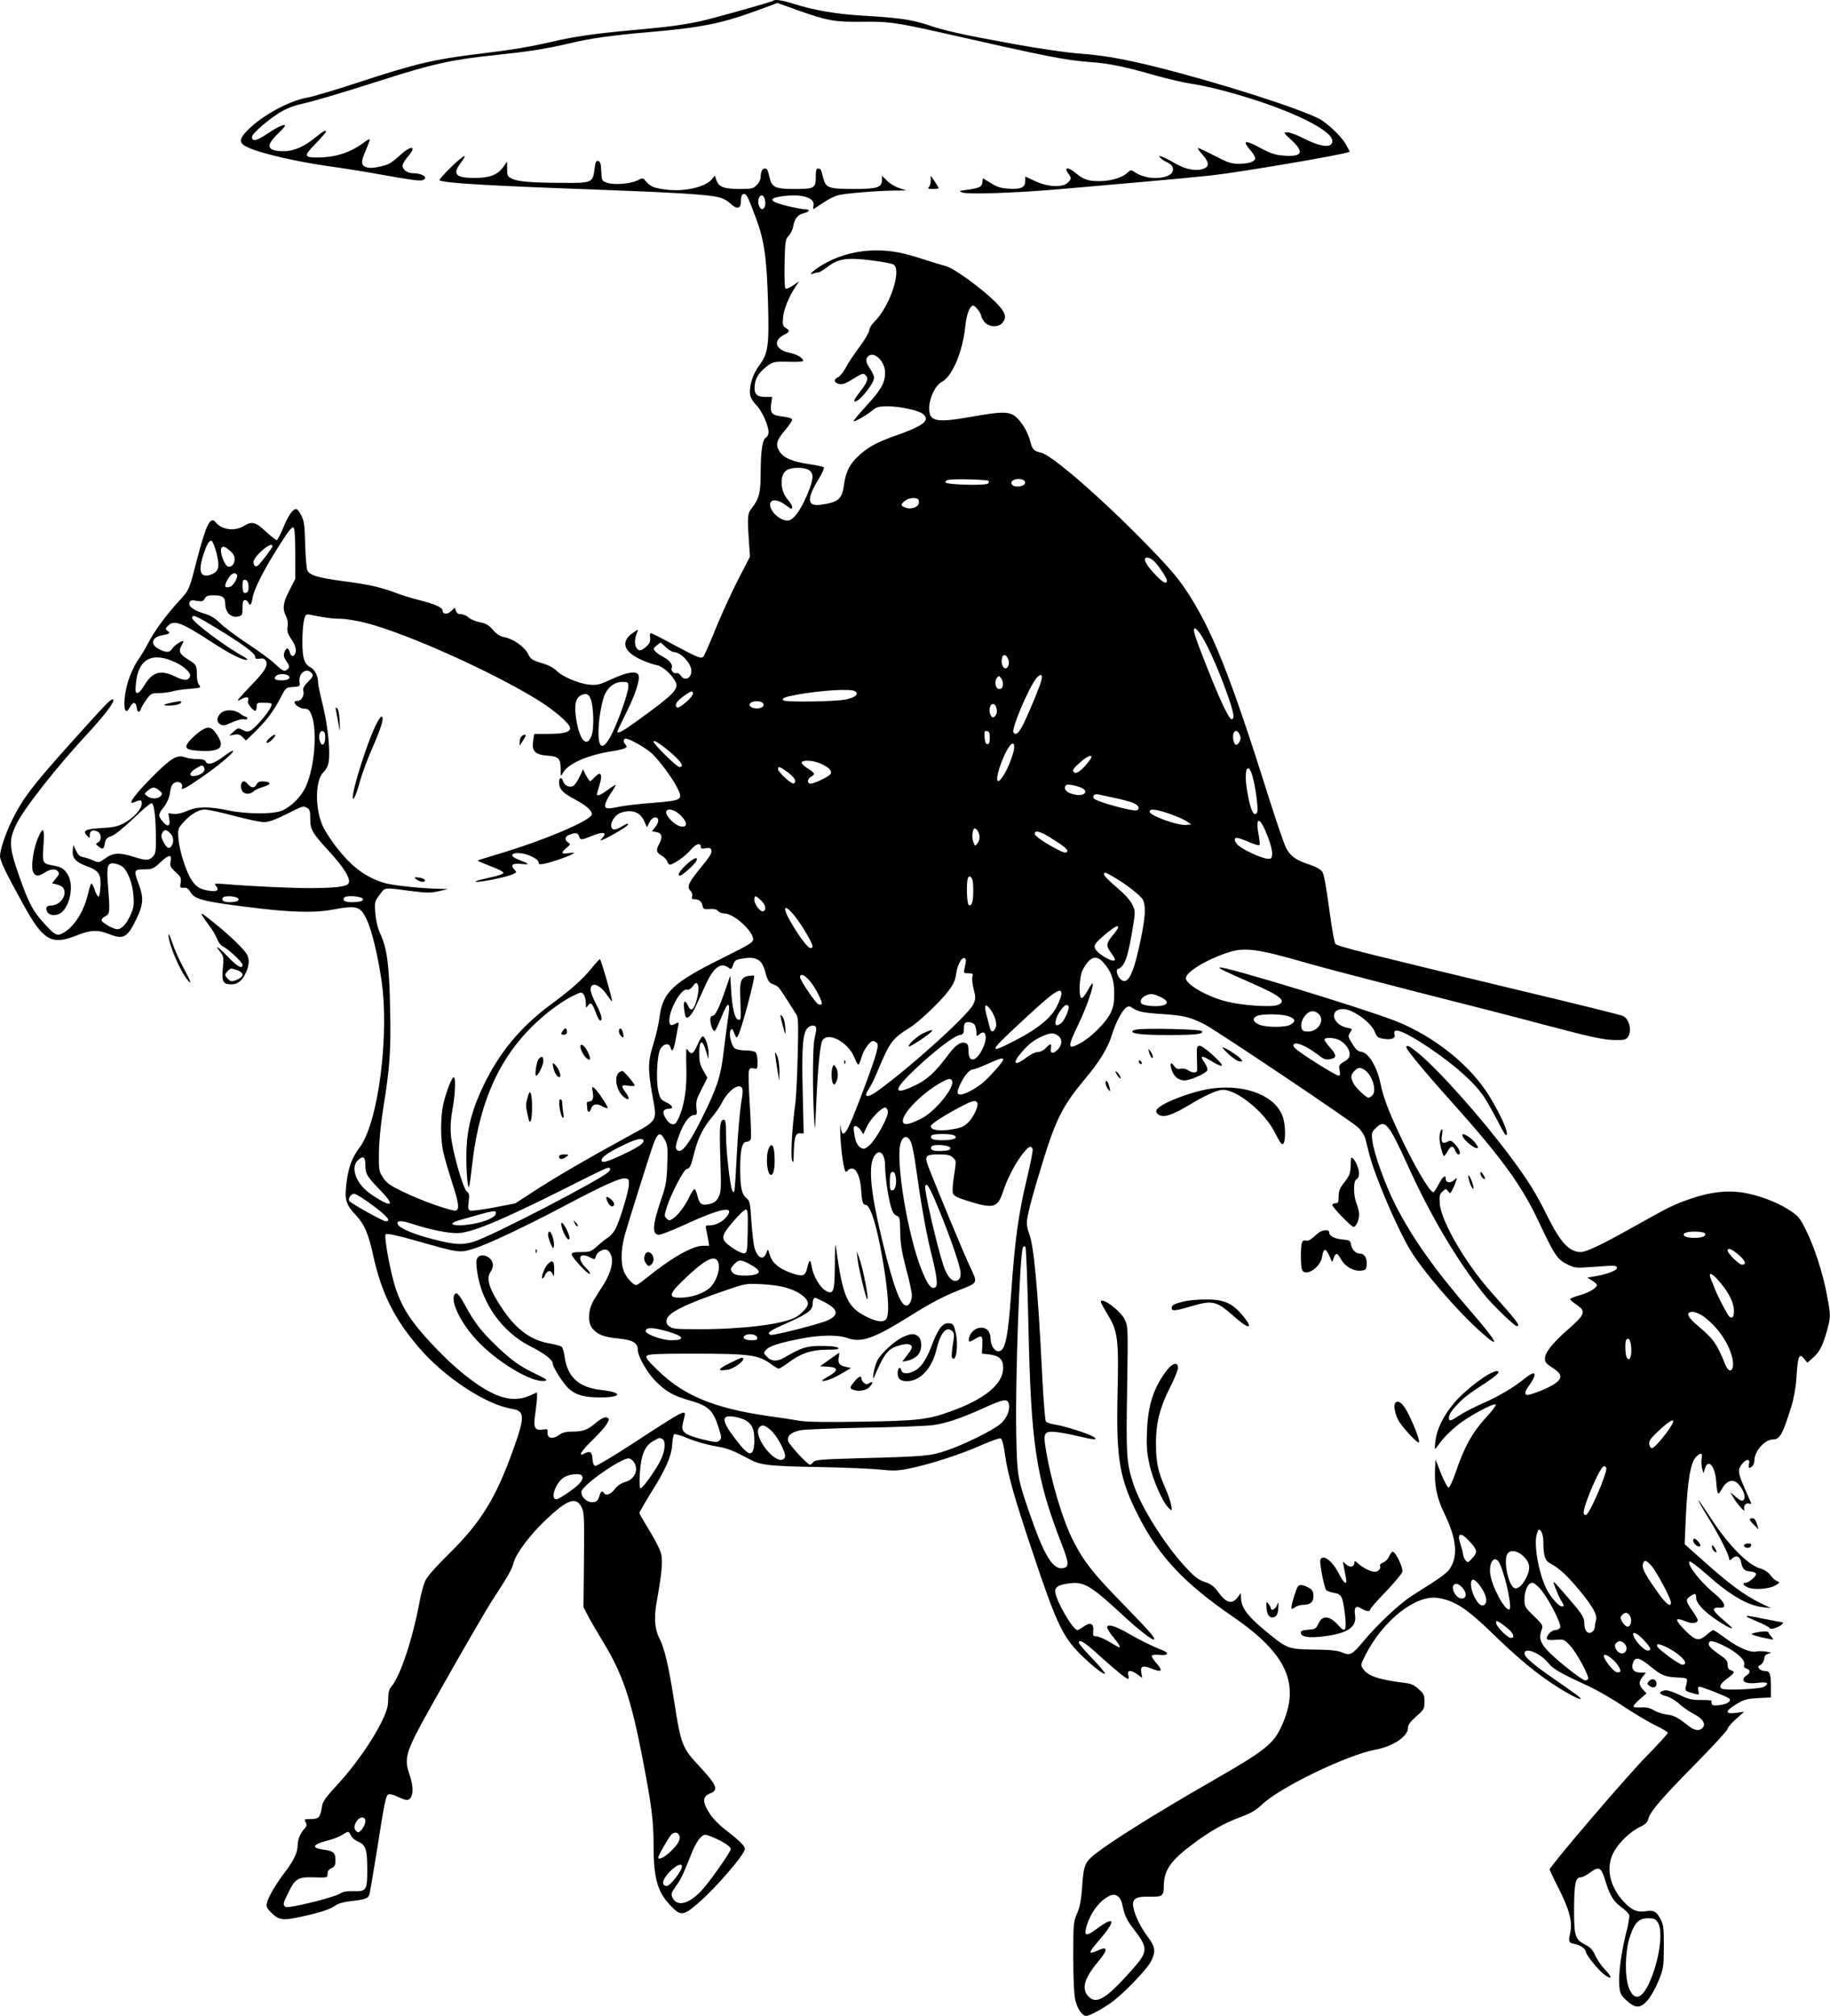 <?xml version="1.0" standalone="no"?>
<!DOCTYPE svg PUBLIC "-//W3C//DTD SVG 20010904//EN"
 "http://www.w3.org/TR/2001/REC-SVG-20010904/DTD/svg10.dtd">
<svg version="1.0" xmlns="http://www.w3.org/2000/svg"
 width="1162pt" height="1280pt" viewBox="0 0 1162 1280"
 preserveAspectRatio="xMidYMid meet">
<g transform="translate(0,1280) scale(0.1,-0.1)"
fill="#000000" stroke="none">
<path d="M4909 12795 c-8 -7 -380 -112 -459 -129 -118 -25 -198 -36 -429 -57
-241 -22 -370 -40 -516 -74 -143 -33 -256 -52 -450 -75 -303 -37 -409 -62
-785 -185 -140 -46 -284 -89 -320 -95 -116 -21 -283 -112 -377 -206 -60 -61
-58 -85 10 -114 85 -37 309 -88 502 -115 99 -14 245 -37 325 -52 202 -36 252
-43 273 -37 41 13 1 44 -57 44 -23 0 -43 7 -56 20 -23 23 -18 40 26 93 52 62
12 64 -54 3 -26 -24 -57 -48 -68 -54 -35 -18 -113 -33 -140 -26 -43 11 -45 33
-12 108 16 37 28 70 26 72 -3 2 -20 -8 -39 -22 -83 -63 -182 -94 -293 -94 -87
0 -88 10 -13 87 37 38 67 73 67 76 0 15 -17 5 -65 -34 -71 -59 -139 -89 -203
-89 -105 0 -118 32 -42 106 28 27 50 52 50 55 0 15 -48 -6 -109 -48 -70 -47
-101 -55 -101 -23 0 24 123 128 200 169 30 16 80 34 110 40 78 17 225 60 530
157 308 99 439 127 703 154 216 23 321 39 470 74 137 33 274 52 497 71 336 29
466 54 688 135 l139 51 128 -46 c191 -67 231 -75 407 -73 168 2 212 -4 478
-63 719 -163 816 -182 985 -194 108 -8 211 -29 405 -85 80 -22 179 -45 220
-51 41 -5 134 -25 205 -44 376 -98 695 -245 695 -320 0 -48 -70 -41 -192 21
-37 19 -80 34 -95 34 -25 0 -24 -3 31 -53 82 -77 63 -106 -65 -94 -44 4 -78
16 -135 47 -96 52 -118 50 -70 -7 20 -22 36 -48 36 -57 0 -22 -40 -36 -106
-36 -45 0 -69 8 -150 50 -53 28 -101 50 -106 50 -6 0 6 -18 26 -40 44 -49 46
-77 9 -91 -47 -18 -116 -5 -182 34 -32 19 -70 38 -83 42 -20 7 -21 6 -10 -7 7
-9 26 -21 42 -28 52 -22 51 -71 -2 -89 -66 -23 -154 -10 -210 31 -14 10 -21 9
-41 -10 -32 -31 -106 -52 -178 -52 -69 0 -99 10 -147 50 -52 43 -80 40 -47 -4
19 -26 19 -32 -5 -56 -32 -32 -128 -28 -207 10 l-63 29 0 -29 c0 -40 -28 -53
-105 -48 -49 3 -75 11 -113 35 l-51 31 -3 -26 c-3 -29 -20 -37 -103 -48 -46
-6 -48 -7 -25 -16 35 -14 344 -3 620 21 124 11 360 32 525 46 165 14 361 33
435 41 191 21 863 136 879 150 2 2 -8 22 -22 46 -31 54 -121 139 -173 165
-140 71 -646 231 -1029 327 -209 52 -341 75 -493 86 -80 6 -252 31 -412 60
-335 61 -438 84 -547 121 -101 34 -184 46 -405 59 -174 10 -317 34 -446 75
-72 23 -123 31 -133 20z"/>
<path d="M2861 11736 c-41 -41 -73 -77 -71 -80 19 -18 298 -35 1025 -61 461
-17 672 -30 743 -46 29 -6 59 -22 78 -40 44 -42 69 -36 69 16 0 28 5 41 16 43
19 3 27 -13 79 -153 53 -140 69 -254 77 -545 7 -268 0 -315 -57 -392 -42 -55
-66 -138 -56 -189 3 -16 21 -45 40 -63 35 -36 76 -128 76 -171 0 -13 -7 -28
-16 -33 -23 -13 -33 -79 -34 -222 0 -131 -10 -168 -59 -230 -24 -29 -26 -55
-16 -200 l7 -105 -75 -145 c-41 -80 -105 -219 -142 -310 -37 -91 -72 -171 -78
-178 -14 -17 -32 -10 -189 74 -75 41 -140 74 -145 74 -5 0 -8 -13 -5 -29 3
-23 -2 -36 -23 -55 -34 -32 -51 -33 -66 -5 -11 22 -9 58 7 94 8 20 8 20 -21 1
-89 -58 -69 -125 55 -179 30 -13 71 -27 92 -31 35 -6 91 -56 117 -104 24 -46
-10 -81 -243 -249 -89 -65 -126 -85 -126 -68 0 3 20 46 45 96 68 134 101 232
89 263 -11 28 -72 19 -167 -25 -80 -37 -95 -41 -146 -36 -66 6 -176 53 -210
91 -16 16 -50 34 -92 46 -60 18 -70 25 -86 58 -21 44 -96 97 -150 106 -27 5
-48 18 -73 47 -27 31 -45 41 -83 48 -27 5 -58 18 -71 30 -12 11 -34 21 -48 21
-18 0 -29 7 -33 21 l-7 21 -23 -22 c-25 -24 -55 -21 -55 4 0 19 -48 40 -149
66 -46 11 -113 32 -149 46 -100 37 -171 53 -333 74 -158 21 -211 37 -227 67
-5 10 -12 83 -14 163 -3 119 -7 152 -23 184 -11 22 -25 42 -32 43 -20 7 -52
-38 -85 -119 -18 -43 -36 -78 -41 -78 -5 0 -36 25 -69 55 -65 61 -88 67 -140
35 -58 -35 -140 -24 -178 23 -34 42 -60 -10 -119 -235 -50 -195 -49 -193 -112
-262 -79 -84 -165 -202 -199 -271 -17 -33 -46 -82 -65 -108 -19 -27 -46 -85
-60 -128 -38 -122 -31 -248 10 -169 19 36 39 35 43 -3 4 -31 18 -35 27 -8 3
10 19 37 35 59 27 38 33 41 77 41 26 0 64 5 83 10 19 6 70 14 113 17 72 6 76
8 62 24 -9 10 -15 36 -15 66 0 59 -3 64 -58 98 -52 33 -60 51 -39 88 9 15 14
28 12 28 -16 0 -57 -27 -70 -47 -18 -27 -35 -29 -81 -7 -62 29 -54 78 15 90
49 9 55 14 35 28 -16 12 -15 15 5 35 36 36 87 17 266 -100 119 -78 199 -119
230 -119 13 0 2 10 -30 28 -112 62 -315 215 -315 238 0 25 23 16 147 -60 169
-102 253 -164 253 -185 0 -14 6 -17 29 -13 21 3 32 -1 40 -15 14 -28 -7 -65
-88 -148 -37 -38 -74 -79 -82 -89 -14 -19 -13 -19 18 -3 32 17 48 11 37 -16
-5 -15 40 -69 50 -59 3 3 6 16 6 28 0 20 5 23 43 22 23 0 45 -2 49 -5 12 -7
-17 -55 -67 -111 -62 -69 -77 -77 -114 -57 -28 14 -31 14 -58 -11 l-28 -25 32
6 c25 5 37 1 53 -15 l22 -22 60 58 c74 73 117 132 160 215 33 63 33 64 79 67
44 3 45 4 41 31 -8 58 45 96 78 56 11 -13 8 -22 -23 -53 -27 -27 -35 -43 -31
-59 8 -28 -12 -63 -36 -63 -11 0 -20 -4 -20 -8 0 -18 37 -42 64 -42 22 0 30
-7 43 -37 39 -94 22 -330 -34 -455 -28 -64 -90 -127 -150 -154 -53 -25 -229
-24 -342 0 -124 26 -195 26 -260 -2 -34 -15 -67 -22 -88 -20 l-34 4 6 -38 c8
-47 -12 -52 -44 -12 -28 35 -27 44 9 89 16 20 32 54 36 74 10 60 14 71 35 82
24 12 53 -6 45 -28 -10 -25 16 -13 121 59 107 73 212 162 203 171 -3 3 -32
-14 -64 -39 -61 -45 -99 -55 -110 -29 -4 10 -20 15 -52 15 -26 0 -63 5 -81 12
-49 18 -88 -6 -208 -127 -104 -104 -157 -176 -119 -161 47 20 54 19 54 -6 0
-35 -54 -95 -114 -125 -41 -22 -69 -27 -144 -31 -99 -5 -121 -17 -88 -50 15
-15 16 -15 16 6 0 28 21 37 49 22 26 -13 28 -55 4 -69 -17 -9 -17 -11 2 -25
29 -22 33 -20 41 19 5 28 12 36 41 46 21 7 75 50 138 110 56 54 109 99 117 99
17 0 28 -93 28 -237 0 -70 -3 -86 -20 -103 -25 -25 -42 -25 -122 0 -90 28
-130 26 -179 -10 -41 -29 -42 -29 -78 -13 -20 9 -49 18 -64 21 -20 3 -32 15
-44 41 l-17 36 -4 -33 c-5 -49 18 -76 87 -101 78 -28 93 -50 89 -130 -2 -34
-7 -62 -12 -64 -5 -1 -16 17 -24 41 -7 23 -17 42 -21 42 -4 0 -13 -26 -20 -57
-26 -118 -90 -221 -164 -259 -35 -19 -50 -11 -116 62 -72 79 -98 127 -158 298
-66 187 -68 229 -20 331 48 100 258 367 459 583 92 100 158 184 158 204 0 21
-25 1 -98 -79 -402 -442 -466 -521 -544 -678 -40 -80 -78 -192 -78 -230 0 -30
37 -108 147 -306 127 -231 179 -262 336 -200 90 36 137 39 207 11 95 -38 119
-25 178 99 42 87 45 131 14 214 -34 91 -32 97 33 97 52 0 59 3 105 46 53 50
73 51 63 3 -5 -27 -1 -36 32 -66 33 -30 37 -38 32 -68 -5 -31 -4 -33 20 -32
19 2 30 -6 43 -28 24 -44 80 -59 360 -94 273 -35 426 -39 547 -16 111 21 149
20 177 -8 45 -45 92 -205 127 -432 54 -352 -19 -916 -138 -1072 -48 -63 -70
-122 -83 -225 -13 -106 -4 -136 58 -202 55 -58 82 -119 112 -259 53 -240 135
-404 294 -588 162 -187 421 -357 584 -384 87 -14 87 -48 6 -273 -108 -298
-202 -449 -399 -644 -82 -80 -143 -149 -154 -174 -11 -23 -27 -81 -36 -130
-45 -245 -125 -483 -183 -547 -11 -13 -17 -37 -17 -75 0 -45 -8 -74 -38 -137
-57 -120 -174 -287 -281 -403 -74 -80 -97 -111 -101 -140 -12 -73 -20 -82 -70
-82 -43 0 -45 -1 -34 -21 9 -17 7 -25 -9 -42 -25 -27 -42 -69 -42 -105 -1 -45
-24 -94 -76 -163 -59 -76 -110 -163 -119 -201 -6 -23 -1 -34 27 -62 49 -49 74
-52 192 -26 127 28 182 47 216 71 16 12 54 23 100 28 88 10 106 17 115 39 3 9
24 129 46 267 52 333 59 366 77 372 8 3 34 -4 58 -16 55 -26 70 -26 84 -2 16
30 12 82 -11 147 -28 81 -21 125 39 247 62 123 421 752 488 856 96 146 125
197 136 240 14 56 104 176 202 269 139 132 193 151 229 82 16 -32 18 -63 15
-335 l-3 -300 26 -50 c14 -27 55 -98 90 -156 130 -211 184 -367 258 -749 58
-299 71 -402 71 -552 0 -215 24 -301 110 -390 62 -65 79 -63 171 16 112 96
299 312 299 347 0 18 -39 56 -128 124 -34 26 -76 69 -92 94 -52 78 -52 114 0
134 55 21 41 54 -71 174 -107 113 -116 138 -159 416 -36 229 -61 333 -95 399
-28 53 -33 131 -15 229 31 168 39 252 29 299 -6 27 -37 90 -75 151 -35 57 -64
108 -64 112 0 5 31 59 69 121 98 155 134 238 139 311 2 33 8 64 12 68 4 4 45
-7 91 -27 46 -19 124 -41 173 -49 81 -14 108 -25 226 -88 61 -32 127 -39 425
-44 160 -3 336 -10 391 -16 86 -9 115 -8 185 6 130 26 331 91 456 147 62 27
119 48 127 45 9 -4 18 -37 26 -94 19 -136 59 -279 185 -653 133 -399 179 -499
270 -598 69 -74 172 -159 181 -149 4 3 -32 46 -80 96 -47 49 -86 94 -86 100 0
28 38 4 137 -87 104 -93 164 -142 177 -142 4 0 4 11 0 25 -8 32 16 34 59 3
l30 -22 -6 33 c-8 41 9 49 63 27 70 -28 78 -17 29 38 -17 20 -28 39 -25 44 3
5 26 7 51 4 52 -5 62 12 18 29 -66 26 -143 64 -214 105 -85 50 -139 66 -139
41 0 -8 18 -37 40 -63 36 -44 47 -64 36 -64 -2 0 -30 16 -62 35 -32 19 -69 35
-82 35 -21 0 -23 4 -20 37 4 46 -20 55 -63 24 -15 -12 -32 -21 -38 -21 -29 0
-141 196 -141 247 0 28 28 43 95 50 93 10 134 -16 359 -225 72 -66 156 -132
170 -132 21 0 -16 43 -181 213 -202 206 -260 280 -329 415 -66 130 -142 383
-174 585 -17 100 -9 112 70 104 30 -4 94 -15 140 -27 103 -24 123 -25 95 -4
-25 18 -185 70 -247 79 -26 4 -52 12 -57 19 -5 6 -17 153 -25 326 -26 520 -52
798 -82 868 -7 19 -14 49 -14 67 0 42 35 174 105 400 81 261 126 349 265 515
91 108 144 195 169 275 24 80 68 163 94 179 12 8 22 8 35 -2 37 -26 70 -33
196 -41 133 -9 173 -19 263 -64 76 -39 932 -614 976 -655 21 -20 42 -52 47
-72 4 -19 16 -64 25 -100 34 -134 170 -454 254 -598 78 -134 307 -400 459
-534 128 -114 98 -56 -71 138 -223 257 -369 462 -478 676 -64 127 -134 321
-145 405 -6 49 -5 54 25 83 55 55 79 26 200 -240 144 -318 309 -598 483 -817
51 -65 194 -203 209 -203 26 0 3 30 -159 212 -165 184 -322 454 -330 567 -3
48 -1 59 18 76 21 19 22 19 35 1 13 -17 14 -16 28 11 8 15 18 39 22 53 8 25 7
25 -13 6 -23 -20 -52 -16 -52 9 0 30 -20 14 -45 -35 -14 -27 -29 -50 -34 -50
-23 0 -129 182 -220 379 -69 149 -97 225 -115 310 -23 111 -76 197 -123 203
-20 2 -35 15 -56 50 -28 45 -29 49 -14 72 16 23 15 24 -17 30 -96 18 -119 119
-28 119 62 0 181 -86 203 -148 11 -28 19 -35 50 -40 52 -9 82 1 74 26 -17 52
62 22 217 -82 166 -112 285 -218 348 -309 20 -30 61 -102 91 -160 40 -79 54
-99 57 -82 4 28 -40 124 -110 240 -119 197 -353 384 -601 481 -212 82 -1085
348 -1111 338 -11 -5 11 -15 194 -96 193 -84 234 -118 173 -142 -40 -16 -220
-4 -321 21 -124 30 -262 109 -262 149 0 38 125 115 258 160 113 39 193 28 511
-64 105 -30 423 -113 708 -186 285 -72 633 -161 773 -199 329 -87 401 -103
478 -104 52 -1 66 3 78 18 28 39 11 114 -30 135 -11 6 -313 81 -671 166 -936
225 -1138 275 -1154 290 -8 8 -23 91 -41 224 -18 135 -33 219 -43 235 -11 15
-39 32 -79 45 -91 30 -124 54 -152 108 -13 26 -61 165 -106 308 -249 792 -365
1081 -531 1331 -56 83 -118 154 -259 298 -283 289 -593 558 -660 572 -44 9
-55 20 -67 68 -15 60 -54 127 -94 160 -40 34 -89 34 -273 1 -232 -41 -276 -33
-276 53 0 64 39 146 80 167 66 34 133 192 149 351 8 78 29 134 51 134 12 0 50
-49 50 -65 0 -7 9 -24 21 -39 25 -32 86 -37 112 -8 34 37 22 71 -46 138 -93
90 -260 211 -310 224 -23 6 -82 24 -132 40 -140 46 -213 60 -311 60 -112 0
-219 -26 -314 -76 -67 -35 -130 -87 -87 -71 10 4 25 7 32 7 7 0 35 16 60 36
69 52 122 60 278 41 71 -9 135 -21 143 -28 50 -41 -30 -272 -126 -364 -16 -16
-30 -39 -30 -51 0 -12 -28 -60 -62 -106 -34 -45 -74 -105 -88 -133 -15 -27
-36 -54 -48 -60 -26 -11 -29 -30 -6 -39 29 -11 46 -6 105 31 54 33 61 35 75
21 21 -21 12 -46 -38 -109 -22 -28 -37 -53 -34 -57 19 -18 126 109 126 150 0
10 -11 36 -25 56 -29 42 -31 64 -10 82 37 31 105 -37 105 -105 0 -64 -24 -108
-112 -204 -48 -53 -88 -100 -88 -104 0 -11 84 37 123 70 23 19 40 23 93 23 79
0 196 -25 225 -49 48 -39 4 -74 -171 -136 -123 -43 -177 -73 -238 -129 -56
-51 -82 -102 -93 -184 -13 -93 -35 -111 -150 -127 -85 -11 -88 37 -10 165 22
36 36 68 32 73 -4 4 -49 14 -99 21 -106 16 -160 40 -185 84 -24 40 -15 68 39
132 24 28 44 58 44 65 0 9 -21 15 -60 20 -70 8 -81 21 -73 83 l6 42 -46 0
c-55 0 -72 21 -64 81 6 44 33 82 84 119 33 23 43 25 129 23 52 -2 94 1 94 5 0
19 -38 42 -87 52 -91 20 -107 77 -33 115 36 18 37 26 9 43 -18 12 -21 21 -17
65 4 52 37 132 79 196 l23 35 -39 -27 c-22 -15 -43 -23 -48 -18 -5 5 -7 76 -5
159 3 140 5 152 25 174 13 13 26 39 29 58 9 51 29 77 64 85 40 9 48 25 13 26
-15 0 -68 10 -118 22 -108 27 -120 47 -35 60 129 19 219 -7 205 -61 -3 -13 -2
-21 3 -18 5 3 32 21 61 40 29 20 70 40 91 46 44 12 248 29 360 30 l75 1 -44
14 c-24 8 -59 28 -77 46 l-34 33 0 -26 c0 -48 -29 -58 -177 -58 -157 0 -179 7
-194 64 -6 23 -13 47 -15 54 -2 6 -10 12 -19 12 -12 0 -15 -12 -15 -55 0 -69
-10 -75 -134 -75 -118 0 -143 10 -157 64 -15 62 -17 66 -33 66 -16 0 -26 -21
-26 -56 0 -14 -11 -36 -25 -49 -21 -22 -33 -25 -103 -25 -102 0 -137 12 -152
53 l-11 32 -17 -21 c-39 -50 -167 -81 -282 -69 -82 9 -110 19 -136 51 -21 25
-22 26 -53 10 -43 -23 -149 -32 -194 -17 -36 12 -36 13 -39 74 -2 48 -7 62
-20 65 -13 3 -18 -8 -23 -52 -11 -87 -15 -89 -212 -87 -197 1 -278 8 -315 28
-25 12 -28 19 -28 60 l0 47 -25 -35 c-37 -50 -85 -68 -178 -69 -124 0 -146 23
-92 95 52 68 22 54 -64 -29z m1995 -200 c8 -31 2 -58 -13 -63 -17 -6 -34 33
-27 62 8 32 32 32 40 1z m282 -1722 c31 -21 28 -58 -12 -154 -37 -87 -74 -143
-107 -161 -42 -22 -129 43 -129 97 0 36 47 36 97 -2 17 -13 34 -24 37 -24 14
0 4 29 -19 54 -54 59 -57 167 -5 193 35 18 111 16 138 -3z m1139 -67 c4 -4 2
-12 -3 -17 -15 -15 -266 -8 -271 7 -2 6 6 14 19 16 33 8 246 2 255 -6z m217 7
c24 -9 19 -33 -8 -40 -35 -8 -60 -1 -64 18 -4 21 39 34 72 22z m-659 -144 c0
-31 -52 -49 -91 -31 -22 10 -24 14 -13 27 18 22 49 34 79 31 19 -2 25 -8 25
-27z m-3960 -329 l0 -157 -37 -72 c-41 -78 -46 -117 -22 -164 10 -20 14 -44
10 -67 -4 -29 0 -45 25 -81 20 -30 29 -54 27 -75 -4 -36 -30 -41 -38 -7 -7 32
-23 32 -34 1 -7 -21 -4 -33 13 -58 18 -26 20 -35 11 -46 -20 -24 -35 -18 -83
29 -25 24 -103 82 -174 128 -71 47 -150 106 -175 131 -33 32 -62 50 -101 61
-67 20 -103 46 -94 70 6 15 14 17 46 11 34 -6 41 -3 51 14 8 17 20 21 58 21
55 0 72 -12 72 -53 0 -56 38 -93 85 -81 22 6 25 11 25 55 0 37 4 49 15 49 9 0
18 -7 21 -15 10 -26 21 -16 27 25 7 54 71 181 168 333 61 96 84 126 93 117 7
-7 11 -65 11 -169z m-500 6 c22 -88 14 -118 -37 -136 -61 -21 -79 15 -53 106
22 75 43 115 58 110 7 -2 21 -38 32 -80z m355 44 c0 -10 -78 -112 -94 -123
-15 -10 -26 0 -26 24 0 13 19 40 46 65 44 41 74 54 74 34z m-271 -27 c21 -17
31 -35 31 -54 0 -35 -25 -58 -48 -44 -19 13 -46 89 -38 109 8 21 20 19 55 -11z
m5873 -71 c34 -38 78 -105 78 -120 0 -24 -26 -13 -66 30 -48 49 -74 86 -74
104 0 22 35 14 62 -14z m-5827 -83 c8 -13 -21 -66 -40 -74 -41 -15 -46 2 -15
52 19 32 43 41 55 22z m73 -69 c2 -20 -2 -37 -9 -42 -21 -12 -29 -1 -29 42 0
33 3 40 18 37 11 -2 18 -14 20 -37z m482 -201 c25 -5 73 -9 106 -9 34 -1 106
-13 160 -27 259 -67 796 -308 1088 -488 108 -67 206 -152 206 -179 0 -26 -41
-37 -140 -37 l-88 0 -7 -46 c-9 -64 12 -86 92 -92 70 -5 83 -18 83 -86 0 -48
1 -49 13 -26 29 59 155 115 312 140 84 13 106 23 87 42 -16 16 -15 38 2 38 23
0 129 -60 165 -94 47 -44 123 -146 157 -210 44 -85 39 -88 -142 -103 -82 -6
-176 -17 -209 -23 -89 -18 -99 -17 -103 3 -2 10 12 43 32 73 20 29 36 56 36
60 0 3 -22 -10 -49 -30 -46 -34 -71 -44 -71 -29 0 3 8 30 17 60 21 67 8 90
-30 49 -13 -14 -27 -26 -30 -26 -4 0 -15 17 -26 37 l-19 38 -22 -48 c-12 -26
-31 -52 -41 -58 -24 -12 -55 3 -64 31 -9 29 -25 24 -25 -8 0 -42 24 -68 99
-107 77 -41 116 -77 108 -99 -16 -40 -301 -161 -568 -241 -84 -25 -154 -47
-156 -49 -2 -2 35 -18 82 -36 50 -18 84 -37 82 -43 -2 -7 -41 -20 -87 -29 -45
-10 -86 -20 -89 -24 -15 -16 201 26 242 48 18 9 18 11 2 28 -26 29 -10 40 48
34 55 -5 51 0 -26 30 -50 20 -44 42 11 39 49 -2 122 -37 122 -59 0 -12 7 -14
33 -9 46 9 148 43 177 60 24 13 23 13 -17 8 -50 -7 -54 2 -15 34 25 21 25 24
10 33 -26 16 -22 39 8 50 38 15 55 12 61 -10 7 -26 15 -25 88 5 66 26 92 20
60 -15 -18 -20 -18 -20 11 -8 44 19 143 78 149 89 10 15 -5 11 -42 -12 -18
-12 -40 -18 -48 -15 -35 13 -1 88 46 105 70 24 124 5 150 -53 l17 -39 16 32
c10 19 24 31 36 31 26 0 26 -30 0 -62 l-20 -26 30 -6 c34 -6 39 -33 15 -76
-21 -38 -18 -53 16 -73 17 -9 33 -26 36 -37 3 -11 11 -20 17 -20 22 0 103 58
132 94 30 37 64 48 64 20 0 -13 7 -15 30 -10 22 4 32 1 36 -8 8 -20 -5 -41
-76 -127 -68 -84 -80 -111 -56 -135 10 -9 14 -24 11 -35 -5 -15 -1 -19 18 -19
27 0 43 -15 49 -45 3 -17 10 -19 44 -17 28 2 45 -2 53 -12 8 -9 26 -16 40 -16
58 0 177 -105 183 -161 3 -22 -16 -33 -198 -124 -312 -155 -376 -215 -396
-373 -5 -41 -22 -116 -38 -167 -36 -111 -37 -164 -9 -321 32 -182 44 -162
-166 -277 -256 -140 -441 -248 -582 -339 l-121 -79 -135 -26 c-74 -14 -142
-23 -151 -20 -14 6 -16 16 -10 57 5 42 4 53 -11 64 -25 18 -95 264 -102 361
-4 54 0 108 11 166 17 93 21 199 7 199 -12 0 -48 -92 -66 -170 -19 -84 -19
-227 1 -310 8 -36 33 -120 54 -187 43 -130 48 -170 26 -179 -22 -8 -218 61
-333 117 -85 41 -108 57 -130 91 -27 40 -28 47 -27 157 1 71 11 180 27 281 43
267 50 368 44 637 -5 273 -19 382 -63 476 -17 38 -27 82 -31 130 -5 69 -4 74
28 116 37 49 17 47 219 21 78 -10 106 -10 155 1 l60 14 -75 2 c-118 4 -281 22
-331 37 -77 23 -149 65 -207 120 -75 69 -166 194 -190 259 -44 116 -37 281 13
325 13 11 27 38 31 58 13 68 -4 234 -35 362 -17 68 -31 134 -31 146 0 41 -20
83 -46 97 -42 22 -54 58 -54 166 0 54 5 115 11 137 10 38 11 38 47 31 20 -4
57 -11 82 -15z m5563 -107 c38 -55 108 -210 160 -353 50 -138 59 -181 39 -187
-16 -6 -75 119 -166 351 -71 178 -85 226 -69 226 6 0 22 -17 36 -37z m-3395
-83 c18 -16 40 -30 49 -30 45 0 113 -72 113 -120 0 -49 -44 -67 -68 -29 -7 11
-19 18 -27 15 -16 -6 -39 19 -30 33 10 18 -14 50 -54 70 -20 11 -44 27 -51 36
-13 15 -11 20 9 36 13 11 24 19 26 19 1 0 16 -13 33 -30z m2173 -74 c15 -32
-5 -73 -27 -55 -8 6 -14 24 -14 39 0 45 24 55 41 16z m-5284 -23 c52 -24 97
-67 90 -86 -10 -30 -37 -31 -92 -4 -96 47 -148 32 -201 -59 -14 -24 -33 -44
-41 -44 -13 0 -15 10 -10 60 14 157 104 205 254 133z m712 -82 c23 -14 2 -31
-38 -31 -44 0 -55 8 -40 27 13 15 57 17 78 4z m4784 -29 c-9 -39 -76 -199
-113 -276 -31 -62 -51 -79 -65 -56 -14 22 95 279 145 343 26 32 43 27 33 -11z
m-245 -32 c-2 -17 -9 -25 -23 -25 -24 0 -33 48 -14 72 12 13 14 13 26 -4 8
-10 13 -29 11 -43z m-2378 -9 c0 -38 -62 -216 -105 -301 -53 -105 -85 -101
-85 11 0 80 22 205 44 247 24 46 63 72 107 72 36 0 39 -2 39 -29z m1439 -30
c27 -17 3 -39 -56 -52 -65 -14 -387 -19 -399 -6 -13 13 12 23 86 36 155 28
342 39 369 22z m-1029 -15 c0 -22 -90 -100 -102 -88 -16 16 -3 38 43 72 46 33
59 37 59 16z m-649 -35 c18 -46 22 -182 7 -226 -30 -90 -79 -39 -100 105 -13
87 -3 130 35 147 29 13 46 6 58 -26z m1097 -33 c2 -11 -5 -19 -22 -24 -31 -7
-66 3 -66 21 0 28 83 31 88 3z m1476 -14 c10 -26 7 -51 -8 -63 -12 -10 -17 -8
-26 9 -14 26 -5 70 14 70 8 0 17 -7 20 -16z m-4259 -198 c0 -44 -21 -60 -33
-25 -12 33 -3 71 17 67 11 -2 16 -14 16 -42z m4220 -1 c0 -29 -4 -40 -15 -40
-11 0 -16 13 -18 43 -3 38 -1 43 15 40 14 -2 18 -13 18 -43z m1586 21 c8 -17
8 -29 0 -45 -14 -25 -27 -27 -35 -5 -21 55 11 102 35 50z m-3600 -125 c58 -51
74 -81 43 -81 -17 0 -164 144 -164 161 0 15 51 -19 121 -80z m2169 44 c0 -32
-37 -130 -67 -177 -48 -77 -56 -29 -14 82 39 102 81 152 81 95z m490 -62 c0
-12 -52 -74 -76 -90 -20 -13 -28 -13 -37 -4 -9 10 -1 22 38 57 45 40 75 55 75
37z m-1714 -44 c50 -24 66 -41 59 -62 -8 -18 -121 -71 -135 -62 -16 10 -12 29
10 43 28 17 25 24 -20 52 -22 14 -40 30 -40 37 0 20 78 16 126 -8z m-3919 -25
c8 -21 -15 -42 -55 -50 -44 -9 -44 19 1 46 39 24 46 25 54 4z m3707 -29 c45
-35 56 -57 36 -70 -12 -7 -100 73 -100 91 0 21 13 17 64 -21z m2950 -27 c18
-63 37 -205 29 -224 -7 -19 -20 -17 -31 4 -17 32 -42 160 -42 216 0 75 24 77
44 4z m-1085 -71 c46 -23 16 -54 -41 -43 -47 9 -73 29 -65 51 6 14 14 16 45
10 20 -3 48 -12 61 -18z m-5858 -16 c20 -16 21 -21 10 -35 -17 -20 -61 -21
-87 -1 -19 15 -19 15 5 35 29 25 43 25 72 1z m6064 -47 c44 -9 97 -23 118 -31
35 -15 48 -35 27 -48 -18 -11 -263 55 -275 76 -10 16 5 29 28 25 12 -3 58 -12
102 -22z m-5124 -64 c15 -9 19 -22 19 -66 0 -72 12 -92 118 -208 97 -105 142
-179 125 -205 -13 -21 -78 -29 -233 -30 -126 -1 -396 12 -545 25 -66 5 -78 4
-67 -7 26 -28 14 -42 -32 -36 -64 9 -90 24 -120 70 -35 54 -77 186 -83 262 -5
56 -3 63 23 94 46 55 103 91 143 91 20 0 104 -18 186 -40 83 -22 168 -40 191
-40 29 0 69 14 140 49 111 56 108 55 135 41z m2358 -36 c59 -50 63 -94 8 -80
-33 8 -87 62 -87 87 0 28 42 24 79 -7z m3111 1 c41 -14 91 -35 110 -47 l35
-23 -33 -3 c-54 -5 -232 59 -232 84 0 20 36 17 120 -11z m630 -147 c18 -46 30
-94 28 -112 -3 -28 -6 -31 -33 -28 -39 4 -153 57 -182 84 -26 24 -30 48 -9 48
8 0 42 -12 76 -26 33 -15 63 -24 67 -20 4 3 1 36 -6 71 -21 118 11 109 59 -17z
m-1840 33 c14 -27 13 -54 -4 -77 -14 -18 -15 -18 -26 10 -11 31 -5 86 10 86 5
0 14 -9 20 -19z m-5130 -11 c23 -23 26 -58 8 -83 -16 -20 -30 -12 -52 31 -13
24 -14 37 -6 52 13 25 25 25 50 0z m5587 -27 c96 -60 120 -80 107 -93 -7 -7
-24 -3 -60 16 -85 45 -144 86 -144 100 0 24 34 16 97 -23z m-5886 -189 c32
-29 61 -106 66 -179 5 -59 2 -80 -16 -120 -27 -61 -58 -95 -85 -95 -28 0 -101
42 -101 58 0 7 11 18 25 25 28 14 29 26 15 204 -9 119 -2 139 49 129 16 -4 38
-13 47 -22z m6288 -61 c85 -49 177 -122 189 -148 18 -39 15 -105 -13 -242 -45
-219 -79 -294 -122 -267 -26 16 -42 66 -24 72 43 14 64 75 97 280 13 82 13 88
-7 130 -14 28 -49 66 -100 109 -44 37 -79 72 -79 80 0 18 7 17 59 -14z m-889
-87 c0 -74 -10 -104 -29 -92 -12 8 -16 142 -5 170 5 13 9 14 20 5 10 -8 14
-34 14 -83z m-4665 -56 c0 -11 -13 -16 -44 -18 -45 -3 -68 8 -56 28 11 17 100
9 100 -10z m790 0 c0 -11 -14 -16 -54 -18 -55 -3 -79 7 -66 28 11 18 120 9
120 -10z m2527 -7 c29 -28 36 -57 16 -69 -16 -10 -58 42 -58 72 0 31 7 30 42
-3z m284 -203 c47 -79 53 -100 30 -100 -29 0 -174 229 -160 252 11 17 76 -59
130 -152z m1984 31 c0 -5 -16 -28 -35 -51 -42 -50 -43 -65 -10 -110 14 -19 25
-38 25 -42 0 -27 -99 25 -124 65 -15 23 -2 41 69 100 59 47 75 55 75 38z
m-2296 -201 c29 -11 44 -35 60 -98 6 -25 19 -49 29 -54 9 -4 25 -12 35 -16 16
-9 24 -18 87 -118 17 -26 36 -57 43 -68 11 -17 12 -71 7 -261 -3 -132 -10
-271 -16 -310 -19 -138 -29 -320 -20 -350 8 -25 10 -19 11 40 3 105 11 130 39
129 l24 -1 -6 266 c-7 278 0 370 30 403 9 10 26 18 37 16 23 -3 24 -14 7 -88
-11 -49 -12 -336 -2 -495 6 -99 6 -97 14 90 9 212 24 371 38 396 33 63 167 -8
205 -108 9 -24 20 -43 24 -43 4 0 13 21 20 46 14 49 53 104 75 104 7 0 18 -7
25 -15 14 -17 -18 -116 -129 -404 -70 -181 -93 -208 -104 -121 -3 19 -3 -6 -1
-56 4 -104 23 -234 35 -234 4 0 11 5 14 10 3 6 15 10 25 10 28 0 51 -52 57
-124 6 -87 11 -106 29 -106 35 0 85 -180 124 -445 22 -155 25 -246 10 -276
-15 -28 -60 -24 -128 10 -122 62 -149 122 -191 421 -7 58 -9 48 -10 -86 -1
-178 -8 -198 -59 -169 -37 22 -79 95 -88 153 -8 50 -15 47 -29 -11 -12 -52
-30 -56 -109 -27 -74 28 -113 62 -128 112 -12 40 -12 40 -21 15 -18 -54 -58
-37 -77 33 -6 22 -14 96 -19 166 -7 114 -10 129 -30 145 -32 26 -41 69 -41
190 0 120 12 169 41 169 11 0 23 8 26 17 4 9 1 106 -6 214 -7 109 -10 207 -6
219 5 17 12 20 31 16 23 -6 24 -4 24 42 0 26 -5 53 -12 60 -7 7 -35 12 -63 12
-28 0 -59 6 -69 13 -22 16 -40 92 -27 115 8 14 12 11 23 -18 14 -33 15 -34 25
-15 23 43 110 372 101 380 -2 2 -18 0 -36 -2 -44 -7 -55 -32 -52 -117 5 -164
6 -161 -10 -161 -23 0 -40 68 -47 180 l-6 100 -28 -80 c-41 -122 -67 -175 -84
-175 -9 0 -15 -9 -15 -24 0 -34 18 -78 29 -72 5 3 23 42 41 86 46 115 61 105
40 -25 -5 -33 -16 -119 -25 -192 -18 -156 -40 -225 -136 -419 -76 -154 -125
-222 -152 -211 -23 9 -21 30 9 108 28 74 63 119 92 119 17 0 19 5 14 46 -4 38
1 56 33 118 l37 73 -26 45 c-21 36 -26 58 -26 111 0 84 20 91 42 15 l16 -53 1
38 c1 40 -22 107 -37 107 -5 0 -19 -22 -31 -49 -25 -58 -39 -70 -56 -48 -7 10
-14 17 -16 17 -2 0 -3 -54 -1 -120 4 -129 -12 -237 -48 -317 -16 -36 -24 -44
-42 -41 -25 3 -63 61 -54 83 3 8 17 15 32 15 35 0 26 21 -18 42 -33 16 -38 23
-49 75 -14 68 -7 220 13 260 17 35 57 44 65 14 9 -37 20 -23 32 42 6 34 14 75
17 90 6 26 4 28 -14 18 -33 -17 -42 -13 -42 19 0 75 79 210 115 196 8 -3 23 6
34 22 17 23 22 25 31 12 18 -27 -15 -160 -40 -160 -6 0 -16 11 -22 25 -18 41
-31 30 -24 -22 3 -25 8 -48 11 -51 13 -14 39 15 65 73 17 36 44 95 61 133 49
109 96 144 144 108 18 -13 20 -11 30 17 8 26 17 33 45 38 55 10 77 10 104 -1z
m1329 -11 c0 -8 -4 -29 -8 -46 -7 -32 -6 -33 24 -33 28 0 31 -3 25 -23 -3 -13
1 -49 9 -80 13 -50 13 -59 -3 -94 -30 -66 -398 -399 -609 -551 -67 -48 -92
-40 -52 17 11 15 36 67 56 116 74 177 92 202 199 268 60 37 191 161 246 232
34 44 45 69 51 110 7 56 35 108 53 102 6 -2 10 -10 9 -18z m869 -6 c52 -56 73
-111 73 -198 0 -65 -5 -89 -24 -129 -30 -60 -123 -153 -192 -190 -81 -45 -83
-27 -11 121 54 113 100 248 89 259 -2 2 -16 -19 -31 -46 -15 -28 -33 -49 -39
-47 -19 6 -14 136 7 177 43 83 84 100 128 53z m-1862 -119 c36 -41 87 -140 77
-150 -3 -4 -13 -4 -20 -1 -18 7 -117 153 -117 173 0 25 27 15 60 -22z m1600
-84 c0 -11 -12 -45 -27 -76 -35 -74 -118 -143 -262 -218 -178 -92 -176 -79 15
98 220 206 274 245 274 196z m628 -20 c52 -24 55 -47 6 -56 -41 -7 -112 0
-126 14 -13 13 0 38 25 50 32 15 47 14 95 -8z m-1048 -142 c8 -27 7 -44 0 -58
-15 -28 -28 -25 -36 8 -3 15 -12 49 -20 76 -7 27 -11 53 -7 59 9 15 51 -41 63
-85z m465 82 c7 -11 -20 -78 -42 -102 -9 -10 -23 -18 -31 -18 -21 0 -8 55 24
97 26 34 38 40 49 23z m1587 -47 c43 -39 0 -113 -66 -113 -26 0 -36 5 -41 20
-8 26 2 60 28 88 24 26 53 28 79 5z m-187 -17 c41 -17 44 -29 13 -50 -29 -21
-156 -21 -203 -2 -40 17 -46 42 -12 56 36 14 164 12 202 -4z m-1995 -55 c5
-11 10 -32 10 -47 0 -25 1 -26 18 -12 41 37 56 -16 23 -87 -40 -87 -91 -98
-91 -20 0 31 -5 47 -15 51 -34 13 -66 -8 -119 -80 -75 -101 -130 -152 -202
-186 -142 -69 -147 -36 -13 92 125 119 251 217 290 225 25 5 29 10 29 38 0 17
3 35 7 38 13 14 53 6 63 -12z m528 -67 c29 -20 28 -59 -3 -90 -29 -29 -49 -23
-42 12 5 31 -4 30 -33 -1 -14 -15 -35 -25 -50 -25 -16 0 -47 -15 -73 -35 -81
-62 -93 -36 -21 44 46 51 79 74 139 98 41 16 57 15 83 -3z m1777 -24 c39 -15
75 -59 75 -92 0 -22 -8 -33 -35 -49 -32 -19 -35 -24 -29 -55 5 -25 3 -34 -7
-34 -15 0 -208 120 -261 162 -25 20 -30 29 -22 38 15 16 81 -13 148 -64 41
-32 53 -37 82 -31 43 8 43 25 -1 74 -19 21 -35 44 -35 50 0 14 50 14 85 1z
m-2125 -128 c0 -13 -86 -111 -132 -149 -46 -38 -112 -72 -140 -73 -24 0 -23
22 3 73 26 52 57 87 78 87 9 0 50 16 91 34 78 36 100 42 100 28z m2298 -68
c46 -32 75 -130 47 -158 -9 -9 -20 -16 -25 -16 -16 0 -80 62 -96 91 -19 38
-18 55 6 79 24 24 38 25 68 4z m-2622 -68 c16 -43 -113 -199 -199 -240 -74
-36 -105 -42 -113 -22 -16 42 101 168 223 242 62 37 81 41 89 20z m-1341 -147
c-8 -52 -20 -193 -26 -314 -6 -121 -13 -227 -16 -235 -4 -13 -5 -13 -13 0 -14
27 -40 250 -40 351 0 79 -3 99 -14 99 -25 0 -29 -39 -22 -249 6 -187 5 -209
-11 -241 -13 -26 -27 -37 -54 -44 -52 -13 -67 -3 -80 49 -6 25 -15 45 -19 45
-5 0 -18 -20 -30 -44 -29 -61 -74 -122 -105 -142 -24 -16 -27 -16 -43 -1 -15
15 -14 21 2 72 27 85 106 237 126 242 22 6 26 14 50 110 23 89 58 158 110 218
22 26 51 68 64 93 37 73 100 122 124 98 10 -10 10 -30 -3 -107z m1500 10 c12
-18 -23 -93 -58 -127 -27 -26 -45 -34 -109 -44 -78 -12 -128 -3 -128 22 0 12
82 66 185 120 79 42 99 47 110 29z m-567 -57 c5 -30 -76 -178 -116 -213 -27
-24 -37 -27 -52 -19 -26 14 -39 40 -46 95 -6 36 -4 45 8 45 9 0 23 -12 33 -26
l17 -26 22 48 c24 52 99 128 119 121 7 -2 13 -13 15 -25z m-1415 -183 c16 -29
18 -52 14 -154 -3 -101 -9 -134 -35 -210 -60 -173 -64 -235 -17 -235 13 0 82
27 152 59 238 110 333 129 278 57 -24 -32 -68 -56 -104 -56 -31 0 -33 -2 -27
-27 4 -16 9 -45 13 -65 l6 -38 -39 0 c-67 0 -204 -78 -362 -207 -30 -24 -57
-43 -61 -43 -18 0 -53 36 -73 73 -28 54 -28 147 0 248 24 84 155 501 179 569
29 81 46 87 76 29z m1837 31 c26 -17 -8 -30 -77 -30 -60 0 -81 9 -68 30 8 13
125 13 145 0z m-275 -44 c8 -18 21 -87 30 -152 30 -218 65 -418 95 -539 42
-167 48 -223 25 -231 -24 -10 -48 24 -86 120 -88 226 -164 695 -130 799 16 49
46 50 66 3z m-1700 15 c10 -16 -28 -44 -120 -87 -111 -53 -145 -62 -145 -41 0
18 34 44 110 82 96 49 144 63 155 46z m1950 -51 c0 -11 -14 -16 -54 -18 -55
-3 -79 7 -66 28 11 18 120 9 120 -10z m522 -6 c3 -8 -13 -90 -35 -182 -54
-222 -78 -393 -102 -742 -20 -277 -38 -360 -80 -360 -26 0 -50 38 -50 79 0 19
-7 43 -17 53 -34 38 -105 12 -119 -44 -7 -33 -2 -34 42 -7 40 24 45 18 41 -51
l-2 -45 47 -5 c63 -8 88 -32 88 -85 0 -103 -116 -199 -337 -278 -140 -51 -213
-59 -563 -64 -222 -4 -347 -2 -395 6 -38 7 -131 21 -205 31 -335 49 -528 129
-690 286 -70 68 -83 85 -72 96 10 10 72 13 275 13 380 0 435 -7 516 -69 19
-14 40 -26 46 -26 6 0 34 18 63 39 77 58 146 81 244 81 63 0 79 3 70 12 -7 7
-47 12 -104 12 -97 0 -126 -9 -238 -74 -47 -27 -81 -25 -110 5 -23 24 -23 25
-5 45 21 23 81 43 219 70 119 24 237 26 297 4 88 -32 169 -3 399 141 135 84
208 123 317 166 114 45 112 41 63 145 -38 79 -218 513 -265 636 -26 69 -19 78
65 78 57 0 74 -4 90 -20 23 -23 23 -13 7 -121 -8 -48 -10 -96 -6 -107 6 -15
30 -28 86 -45 173 -55 198 -48 233 60 27 82 80 183 127 241 37 45 50 51 60 26z
m-937 -104 c0 -66 18 -194 36 -258 10 -38 21 -55 37 -61 20 -8 22 -15 23 -102
1 -74 9 -124 37 -233 21 -76 37 -152 37 -168 0 -37 -16 -68 -35 -68 -37 0 -81
118 -150 401 -86 354 -97 522 -37 567 27 20 52 -18 52 -78z m-3300 2 c0 -56
11 -74 99 -164 81 -84 75 -106 -15 -52 -74 44 -110 78 -135 126 -25 48 -24 93
1 118 35 35 50 26 50 -28z m1544 -43 c-51 -50 -749 -412 -858 -444 -71 -21
-115 -19 -246 14 -124 30 -224 72 -234 97 -10 26 21 27 101 0 102 -33 212 -56
274 -56 88 0 268 74 686 283 136 69 255 127 263 129 26 9 33 -4 14 -23z m1822
-23 c10 -41 1 -91 -18 -94 -15 -3 -18 5 -18 51 0 29 3 57 7 60 12 13 23 7 29
-17z m-1693 -61 c-3 -47 -57 -223 -84 -277 -11 -21 -32 -45 -47 -55 -15 -9
-46 -34 -69 -55 -39 -35 -47 -38 -103 -38 -46 0 -60 -3 -60 -15 0 -18 106
-132 115 -123 4 4 -4 17 -17 30 -68 64 -54 112 21 73 28 -14 29 -13 35 9 6 25
47 49 70 40 8 -3 20 -18 26 -34 17 -40 -2 -113 -45 -182 -19 -29 -46 -73 -61
-97 -39 -62 -45 -145 -14 -184 33 -41 70 -56 167 -66 92 -9 123 -28 123 -73 0
-40 60 -145 112 -197 69 -69 114 -94 223 -125 112 -32 143 -61 176 -165 21
-64 22 -73 8 -87 -15 -14 -25 -13 -106 6 -54 13 -99 29 -113 42 -22 21 -23 29
-4 102 12 51 1 45 -327 -169 -123 -80 -230 -144 -239 -143 -10 2 -16 17 -18
46 -3 44 -15 52 -53 32 -43 -23 -17 19 57 90 74 73 109 121 97 134 -14 14 -42
4 -80 -29 -52 -44 -81 -55 -149 -55 -40 0 -63 -6 -83 -21 -39 -29 -77 -23 -74
13 1 25 -1 26 -31 21 -51 -8 -61 12 -47 102 6 42 11 89 11 105 l0 29 -47 -21
c-119 -52 -246 -7 -444 158 -87 73 -218 208 -282 292 -60 78 -90 134 -121 220
-34 96 -80 342 -67 355 7 7 73 -7 193 -41 274 -78 275 -78 361 -52 90 27 331
141 590 278 238 126 343 173 377 170 23 -3 25 -7 23 -43z m1968 -153 c78 -189
139 -369 139 -407 0 -23 -6 -38 -19 -44 -31 -17 -66 20 -90 92 -46 142 -124
484 -116 506 10 25 27 -4 86 -147z m-3591 22 c93 -70 117 -101 77 -98 -19 2
-219 113 -229 128 -10 15 11 46 31 46 11 0 65 -34 121 -76z m2378 -161 c-3
-130 -4 -138 -23 -141 -11 -1 -45 14 -75 35 -77 54 -77 70 5 166 36 42 72 77
81 77 12 0 14 -21 12 -137z m-1600 110 c-6 -33 -130 -72 -230 -73 -63 0 -61
16 5 34 223 64 230 65 225 39z m3382 -698 c16 -768 48 -979 211 -1398 46 -120
49 -144 14 -153 -68 -17 -123 72 -222 360 -72 211 -75 226 -80 491 -7 332 22
1153 43 1186 3 6 10 7 15 2 5 -5 13 -225 19 -488z m-1969 389 c15 -42 -13
-125 -56 -163 -40 -35 -119 -61 -186 -61 -74 0 -72 21 8 100 149 145 213 179
234 124z m217 -21 c28 -16 42 -30 40 -41 -5 -25 -139 -30 -162 -7 -22 22 -20
32 9 61 29 29 44 27 113 -13z m226 -143 c73 -23 126 -64 126 -98 0 -22 -42
-67 -82 -88 -83 -43 -336 -74 -602 -74 -154 0 -176 2 -196 18 -18 14 -21 25
-16 45 11 43 117 96 371 183 127 44 132 45 230 40 63 -3 126 -12 169 -26z
m224 -84 c93 -47 103 -83 31 -118 -45 -23 -349 -100 -366 -94 -28 11 -8 26
104 75 131 58 163 82 163 121 0 24 7 40 17 40 2 0 25 -11 51 -24z m-986 -191
c103 -30 112 -55 20 -55 -57 0 -162 38 -162 58 0 26 44 25 142 -3z m566 -37
c3 -15 -4 -18 -37 -18 -42 0 -63 16 -40 31 23 15 73 6 77 -13z m1598 -422 c9
-38 -13 -92 -52 -126 -47 -41 -234 -134 -344 -170 -101 -35 -137 -38 -549 -49
-247 -7 -285 -10 -296 -24 -7 -10 -17 -17 -22 -17 -16 0 -129 123 -138 149
-10 33 19 58 80 70 28 5 213 12 410 16 198 3 391 11 429 16 85 12 177 43 321
108 127 58 152 62 161 27z m-1671 -105 c41 -24 55 -55 55 -127 0 -71 -17 -97
-47 -73 -26 20 -48 47 -98 115 -45 62 -56 98 -32 108 20 9 90 -4 122 -23z
m159 -62 c42 -36 100 -147 90 -172 -3 -9 -14 -17 -23 -17 -67 0 -178 161 -141
205 18 22 35 18 74 -16z m-690 -55 c25 -9 20 -78 -9 -135 -32 -65 -114 -179
-127 -179 -7 0 -9 32 -5 96 7 116 32 176 87 205 40 22 34 21 54 13z m-180
-146 c34 -48 7 -112 -54 -128 -26 -7 -49 -23 -66 -45 -26 -34 -57 -45 -69 -25
-11 18 -21 11 -30 -22 -8 -26 -16 -34 -39 -36 -37 -5 -78 33 -74 67 5 40 248
211 300 211 9 0 24 -10 32 -22z m-329 -88 c14 -22 -10 -53 -77 -100 -39 -28
-77 -50 -85 -50 -42 0 -5 107 49 140 35 21 102 27 113 10z m-1375 -2194 c0
-13 -9 -35 -21 -50 -17 -21 -24 -24 -35 -15 -18 15 -18 39 2 67 21 30 54 29
54 -2z m-92 -91 c6 -13 27 -31 47 -39 47 -20 57 -50 57 -172 1 -135 -5 -145
-85 -142 -44 1 -69 -3 -87 -15 -40 -26 -332 -97 -347 -85 -18 15 -17 20 19 93
41 85 61 97 151 95 98 -3 97 -3 97 23 0 16 9 28 25 35 20 9 25 19 25 51 0 48
-12 58 -78 67 -76 10 -67 33 20 55 37 9 82 26 100 38 42 26 42 26 56 -4z
m2086 -1 c9 -24 -10 -57 -58 -102 -40 -37 -76 -54 -76 -36 0 13 63 123 81 143
20 21 44 19 53 -5z m236 -20 c56 -26 90 -51 90 -65 0 -18 -141 -218 -189 -267
-82 -85 -154 -100 -182 -39 -9 21 -6 31 21 68 34 47 43 66 96 198 34 87 66
131 93 131 9 0 41 -12 71 -26z m-220 -177 c0 -26 -75 -122 -95 -122 -39 0 -30
42 18 91 44 43 77 57 77 31z"/>
<path d="M2135 8280 c4 -19 11 -57 16 -85 7 -47 8 -45 6 22 -2 45 -8 78 -16
85 -11 11 -12 7 -6 -22z"/>
<path d="M2382 8187 c-53 -111 -142 -393 -142 -448 0 -35 24 18 45 98 13 48
49 145 80 215 57 129 77 198 57 198 -6 0 -24 -28 -40 -63z"/>
<path d="M3317 8129 c-10 -6 -17 -22 -17 -37 l0 -27 21 33 c24 36 23 45 -4 31z"/>
<path d="M4355 7307 c-42 -40 -56 -67 -37 -67 13 0 91 69 102 91 19 35 -17 22
-65 -24z"/>
<path d="M2645 7216 c24 -19 58 -21 53 -3 -3 6 -20 13 -39 15 -32 3 -33 3 -14
-12z"/>
<path d="M3757 6653 c-56 -70 -130 -136 -262 -233 -189 -140 -326 -305 -425
-513 -69 -144 -101 -259 -107 -388 -6 -106 4 -266 15 -255 3 4 11 60 18 125
50 453 199 755 487 986 45 36 111 80 146 97 61 31 64 31 77 13 8 -10 14 -35
14 -54 0 -33 1 -34 14 -15 18 23 27 15 50 -48 10 -27 22 -48 27 -48 18 0 8 40
-26 104 -19 37 -35 78 -35 91 0 56 59 36 106 -35 15 -22 28 -39 30 -37 5 5
-70 267 -77 267 -3 0 -27 -26 -52 -57z"/>
<path d="M3570 6250 c-9 -17 -8 -20 10 -20 13 0 20 7 20 20 0 11 -4 20 -10 20
-5 0 -14 -9 -20 -20z"/>
<path d="M3930 6251 c0 -10 7 -24 15 -31 16 -13 18 -8 9 28 -8 27 -24 29 -24
3z"/>
<path d="M3687 6164 c-9 -9 13 -61 34 -80 26 -24 33 -13 16 27 -15 36 -40 63
-50 53z"/>
<path d="M3420 6075 c-13 -16 -27 -105 -16 -105 13 0 46 66 46 93 0 30 -11 35
-30 12z"/>
<path d="M3514 6020 c7 -36 31 -69 42 -57 9 9 -14 63 -34 79 -14 12 -15 9 -8
-22z"/>
<path d="M3933 5992 c-35 -22 -22 -111 22 -152 36 -34 50 -20 20 20 -34 46
-32 54 15 46 22 -3 40 -2 40 2 0 11 -69 92 -78 92 -4 0 -12 -4 -19 -8z"/>
<path d="M3764 5863 c7 -40 -1 -57 -29 -58 -5 0 -10 -6 -9 -12 1 -7 2 -22 3
-33 1 -26 17 -26 24 0 8 29 36 36 70 16 16 -9 32 -14 35 -11 6 6 -62 108 -85
127 -14 11 -15 8 -9 -29z"/>
<path d="M3351 5835 c-14 -50 -14 -52 0 -117 9 -42 13 -49 20 -33 10 26 10
144 0 170 -7 17 -10 14 -20 -20z"/>
<path d="M3553 5768 c4 -28 12 -56 18 -62 9 -8 10 -1 5 29 -3 22 -6 50 -6 63
0 12 -5 22 -11 22 -8 0 -10 -16 -6 -52z"/>
<path d="M3550 5455 c0 -19 21 -19 46 0 18 14 17 14 -13 15 -23 0 -33 -5 -33
-15z"/>
<path d="M4966 6304 c21 -82 25 -87 20 -26 -2 31 -10 60 -19 69 -15 15 -15 11
-1 -43z"/>
<path d="M4921 6115 c0 -5 6 -48 13 -95 l14 -85 1 65 c0 36 -6 79 -14 95 -7
17 -14 26 -14 20z"/>
<path d="M5361 6054 c0 -11 3 -14 6 -6 3 7 2 16 -1 19 -3 4 -6 -2 -5 -13z"/>
<path d="M5287 6026 c-10 -25 -8 -88 2 -105 7 -11 11 -10 20 7 15 28 14 74 -2
96 -13 18 -14 18 -20 2z"/>
<path d="M4880 5505 c-20 -53 -9 -165 16 -165 17 0 26 50 22 124 -3 65 -21 85
-38 41z"/>
<path d="M5446 4800 c6 -53 51 -240 60 -249 15 -15 -26 199 -51 264 l-15 40 6
-55z"/>
<path d="M5865 6241 c-40 -18 -103 -76 -94 -86 3 -2 35 16 71 40 93 62 104 83
23 46z"/>
<path d="M4096 4834 c-9 -24 -7 -38 8 -59 12 -16 16 -17 30 -6 9 7 16 23 16
35 0 39 -42 63 -54 30z"/>
<path d="M5976 4375 c-14 -15 -37 -59 -52 -98 -37 -101 -69 -152 -108 -176
-44 -27 -86 -28 -93 -1 -7 27 -23 15 -23 -19 0 -36 17 -51 59 -51 83 0 159 81
187 200 25 108 65 154 101 117 13 -13 13 -25 3 -86 -6 -38 -9 -75 -5 -81 25
-40 43 82 23 160 -11 49 -16 55 -40 58 -20 2 -35 -4 -52 -23z"/>
<path d="M5733 4310 c-53 -24 -139 -103 -163 -150 -9 -19 -20 -55 -23 -80 -5
-38 -4 -41 5 -20 66 152 87 178 165 199 44 12 73 7 73 -14 0 -7 -13 -29 -30
-50 -16 -21 -30 -39 -30 -40 0 -2 18 2 40 7 22 6 49 22 60 36 26 32 26 93 2
115 -24 22 -47 21 -99 -3z"/>
<path d="M5266 4167 l-59 -42 52 -3 c67 -4 66 -26 -4 -64 -30 -17 -42 -27 -30
-27 28 1 71 19 130 54 l49 29 -33 7 c-41 8 -53 25 -45 62 3 15 4 27 2 27 -2
-1 -30 -20 -62 -43z"/>
<path d="M4630 4143 c-76 -37 -78 -52 -4 -39 33 7 94 50 94 67 0 15 -11 11
-90 -28z"/>
<path d="M5426 4029 c-30 -35 -32 -45 -10 -53 35 -13 83 -6 104 16 25 27 26
42 1 26 -15 -9 -23 -9 -35 1 -9 8 -16 20 -16 27 0 22 -16 16 -44 -17z"/>
<path d="M3850 5196 c0 -20 22 -56 35 -56 21 0 19 23 -3 43 -18 16 -32 22 -32
13z"/>
<path d="M3650 5032 c6 -13 14 -21 18 -18 3 4 -2 14 -12 24 -18 16 -18 16 -6
-6z"/>
<path d="M3566 5013 c10 -40 33 -83 45 -83 6 0 8 9 3 23 -19 61 -61 115 -48
60z"/>
<path d="M3480 4960 c0 -11 8 -37 17 -58 15 -33 17 -34 20 -14 5 27 -15 92
-28 92 -5 0 -9 -9 -9 -20z"/>
<path d="M3401 4854 c0 -11 3 -14 6 -6 3 7 2 16 -1 19 -3 4 -6 -2 -5 -13z"/>
<path d="M3030 4810 c-7 -13 -7 -41 1 -92 30 -197 161 -378 336 -466 92 -47
143 -86 143 -111 0 -22 68 -128 101 -158 44 -40 98 -56 197 -56 141 -1 150 32
12 47 -145 16 -217 81 -235 213 -4 29 -12 56 -19 62 -6 5 -39 14 -72 20 -119
19 -213 86 -301 216 -87 129 -109 198 -78 239 8 11 15 30 15 43 0 52 -77 85
-100 43z"/>
<path d="M3477 4772 c-20 -22 -42 -81 -34 -89 4 -3 12 6 18 21 15 32 37 34 49
4 7 -18 9 -12 9 30 1 56 -12 67 -42 34z"/>
<path d="M2883 4574 c-18 -48 45 -176 140 -279 128 -141 355 -277 437 -263 20
4 9 12 -60 45 -101 48 -159 90 -258 187 -89 86 -134 146 -187 245 -42 78 -60
95 -72 65z"/>
<path d="M5910 11654 c0 -16 -5 -35 -12 -42 -9 -9 -4 -12 25 -12 20 0 37 2 37
6 0 3 -11 22 -25 42 l-25 37 0 -31z"/>
<path d="M1091 8339 c-55 -11 -64 -19 -20 -19 43 0 79 10 79 21 0 10 2 10 -59
-2z"/>
<path d="M1400 8270 c-26 -26 -26 -56 0 -70 17 -9 32 -6 75 14 30 13 63 22 74
19 12 -3 21 -1 21 6 0 6 -5 11 -11 11 -6 0 -22 9 -36 20 -16 12 -41 20 -64 20
-26 0 -46 -7 -59 -20z"/>
<path d="M1259 8148 c-23 -18 -51 -45 -63 -61 -29 -39 -11 -51 82 -55 127 -5
153 26 95 110 -32 48 -58 49 -114 6z"/>
<path d="M1714 8116 c-16 -13 -25 -28 -21 -32 4 -4 20 4 34 19 35 34 24 45
-13 13z"/>
<path d="M1537 7833 c-11 -11 -8 -48 5 -61 17 -17 48 -15 68 3 9 9 36 21 59
28 53 15 57 31 9 35 -29 2 -39 -1 -48 -17 -14 -26 -32 -27 -55 -1 -19 21 -28
24 -38 13z"/>
<path d="M242 7481 c-29 -66 -46 -179 -33 -214 12 -32 35 -34 76 -7 35 23 68
26 84 6 9 -11 6 -20 -14 -44 l-25 -30 27 -7 c39 -10 53 -24 53 -54 -1 -42 -43
-81 -89 -81 -26 0 -34 -15 -21 -40 15 -28 70 -27 98 3 53 56 69 174 32 234
-22 37 -40 48 -95 58 -65 11 -67 16 -59 127 8 111 -2 125 -34 49z"/>
<path d="M1280 6995 c0 -4 20 -34 44 -66 25 -32 49 -74 55 -92 7 -19 22 -39
34 -45 35 -16 127 -102 127 -118 0 -30 -34 -11 -96 54 -62 65 -86 78 -43 24
19 -24 20 -35 14 -100 -8 -86 1 -102 54 -102 43 0 71 24 96 82 22 55 19 92
-12 129 -37 44 -116 118 -188 175 -84 67 -85 67 -85 59z m229 -356 c19 -7 31
-18 31 -29 0 -16 -43 -40 -71 -40 -10 0 -39 29 -39 40 0 11 29 40 39 40 5 0
22 -5 40 -11z"/>
<path d="M1070 6864 c-1 -54 70 -223 119 -284 33 -41 24 -14 -25 77 -26 47
-57 117 -70 157 -13 39 -23 62 -24 50z"/>
<path d="M7218 6263 c-16 -2 -28 -8 -28 -13 0 -15 73 -22 235 -22 172 0 224 7
205 26 -11 11 -355 19 -412 9z"/>
<path d="M7600 6088 c1 -40 2 -79 1 -85 -1 -18 -32 -16 -58 2 -14 9 -32 13
-46 9 -19 -4 -29 0 -41 17 -22 31 -30 18 -16 -25 14 -42 43 -66 82 -66 36 0
137 45 144 64 3 8 -4 29 -15 45 -37 52 -24 55 48 9 28 -17 55 -28 59 -24 10
12 -117 126 -140 126 -18 0 -20 -7 -18 -72z"/>
<path d="M8930 6150 c0 -15 124 -165 287 -346 314 -351 443 -527 550 -754 106
-225 122 -248 189 -280 43 -21 54 -22 148 -15 152 11 159 11 163 -3 6 -16 -53
-40 -129 -54 l-59 -10 30 -19 c17 -10 31 -23 31 -28 0 -19 -50 -48 -109 -65
-34 -9 -61 -21 -61 -25 0 -5 18 -20 40 -35 63 -42 56 -61 -52 -156 -98 -85
-148 -148 -148 -186 0 -25 7 -32 60 -67 47 -31 50 -59 8 -89 -30 -23 -108 -57
-165 -73 -33 -9 -37 12 -9 50 14 18 30 45 36 59 13 36 -7 34 -56 -5 -73 -59
-169 -116 -268 -159 -55 -24 -122 -59 -149 -77 -57 -38 -67 -40 -67 -14 0 35
77 117 157 170 123 80 164 111 158 121 -15 25 -152 -65 -251 -165 -81 -82
-139 -187 -149 -272 -4 -29 -5 -53 -3 -53 3 0 19 21 37 46 18 25 63 70 100
100 72 60 243 152 249 135 2 -6 -28 -45 -66 -86 -81 -87 -136 -186 -186 -336
-20 -58 -41 -104 -48 -104 -7 0 -28 40 -48 89 l-35 89 -3 -63 c-5 -100 13
-186 58 -277 72 -148 88 -254 48 -333 -24 -46 -38 -57 -255 -194 -78 -50 -215
-179 -307 -289 -70 -84 -84 -91 -132 -70 -30 13 -73 18 -182 19 -168 3 -168 3
-324 133 -100 84 -138 138 -138 197 l-1 29 -20 -27 c-35 -47 -73 -37 -123 32
-27 38 -45 51 -85 65 -40 13 -65 32 -119 90 -136 145 -291 393 -337 537 -42
132 -45 177 -38 598 6 395 6 397 -16 443 -28 57 -152 147 -151 110 0 -5 20
-41 44 -81 65 -107 70 -154 62 -512 -9 -409 13 -533 136 -772 129 -252 289
-422 595 -632 345 -237 431 -428 313 -691 -52 -116 -105 -159 -420 -340 -412
-236 -718 -430 -793 -500 -40 -38 -48 -65 -56 -190 -6 -81 -14 -124 -32 -165
-23 -53 -24 -65 -24 -275 0 -142 5 -239 13 -275 13 -55 44 -100 69 -100 23 0
115 51 173 95 80 62 214 203 239 252 31 62 27 91 -20 154 -46 61 -83 136 -93
191 -9 52 17 68 107 65 77 -2 87 5 87 68 0 98 43 161 181 264 110 83 207 138
307 174 65 24 96 42 134 78 116 111 541 316 724 350 108 20 204 84 204 136 0
21 13 39 52 74 50 44 53 49 53 94 0 41 -4 51 -37 80 -27 25 -48 35 -85 39
-169 21 -238 44 -269 91 -15 23 -14 27 16 86 112 220 319 384 459 363 106 -16
183 -66 341 -219 149 -145 258 -238 367 -312 92 -63 192 -118 200 -110 4 5
-28 29 -194 144 -107 74 -163 123 -163 144 0 43 99 4 150 -59 31 -39 76 -65
254 -147 55 -25 156 -83 225 -130 70 -46 161 -100 204 -121 42 -20 77 -41 77
-47 0 -5 -62 -74 -138 -151 -130 -133 -612 -697 -612 -716 0 -5 26 -60 59
-124 67 -133 87 -210 71 -281 -12 -55 -10 -61 32 -69 33 -6 68 -32 68 -49 0
-18 78 -115 115 -143 51 -39 56 -21 7 29 -22 23 -50 63 -62 90 -16 35 -31 52
-60 67 -69 35 -75 53 -75 230 1 162 9 200 43 200 10 0 37 14 61 32 56 40 68
33 96 -58 28 -91 50 -127 101 -164 24 -17 45 -39 49 -49 3 -10 -5 -61 -19
-112 -31 -123 -50 -263 -44 -335 4 -51 9 -61 46 -96 57 -52 89 -52 136 4 20
23 50 78 68 122 31 77 32 88 33 216 0 120 -2 139 -22 176 -26 49 -42 57 -98
48 -52 -7 -88 9 -139 66 -90 100 -111 220 -56 316 34 60 108 129 166 155 30
14 44 27 49 46 11 48 82 131 297 349 114 116 208 218 208 227 0 8 24 36 53 62
l52 46 -52 -7 c-72 -9 -71 11 3 56 49 29 67 34 138 38 l81 4 0 72 c-1 81 -7
96 -39 96 -13 0 -29 6 -35 14 -10 12 -8 17 8 25 11 6 21 23 23 38 2 19 10 29
28 33 22 6 20 7 -15 13 -22 3 -50 4 -62 1 -36 -10 -114 23 -192 81 -41 30 -77
55 -82 55 -5 0 -24 -14 -42 -30 -49 -42 -70 -39 -133 24 -73 74 -73 91 1 61
38 -17 75 -12 75 8 0 7 -16 34 -35 61 -41 58 -43 70 -13 90 31 22 38 20 38 -9
0 -35 53 -91 139 -147 79 -52 115 -63 66 -22 -79 68 -96 86 -92 97 2 7 16 11
30 9 56 -6 45 31 -29 92 -89 73 -177 187 -155 201 5 3 52 -32 104 -78 152
-136 264 -201 362 -212 l50 -6 -70 34 c-97 48 -188 114 -344 253 l-134 119 7
160 c11 244 30 359 67 396 28 28 41 24 34 -13 -3 -18 -1 -46 3 -63 l9 -30 8
27 c19 70 64 24 72 -74 7 -93 11 -98 36 -53 30 53 68 67 101 36 29 -28 50 -75
42 -96 -8 -21 -20 -19 -57 13 l-33 27 18 -30 c25 -43 79 -104 72 -81 -8 24 11
47 31 39 12 -5 15 -2 10 8 -3 8 -22 50 -41 94 -41 93 -43 113 -15 149 27 34
53 35 45 1 -4 -14 -3 -25 2 -25 16 0 32 24 32 47 0 58 66 133 117 133 45 0 63
33 119 214 13 43 27 117 30 165 10 157 17 174 53 130 l17 -22 36 32 c42 36 62
77 89 172 24 86 24 99 -1 229 -26 138 -80 305 -133 410 -38 77 -48 89 -106
127 -80 52 -204 98 -304 112 -97 14 -199 1 -317 -39 -105 -35 -140 -52 -355
-173 -208 -117 -312 -167 -347 -167 -73 0 -129 60 -210 223 -76 153 -121 226
-237 382 -185 248 -446 541 -584 657 -57 47 -77 57 -77 38z m1896 -1181 c10
-17 -16 -29 -66 -29 -25 0 -51 4 -59 9 -26 17 1 31 59 31 32 0 62 -5 66 -11z
m212 -135 c45 -38 54 -64 23 -64 -19 0 -91 71 -91 90 0 20 27 9 68 -26z m-112
-181 c57 -70 83 -126 84 -175 0 -39 -8 -51 -27 -40 -11 7 -72 123 -93 175 -4
12 -15 39 -24 60 -25 58 4 48 60 -20z m-110 -211 c90 -66 162 -170 184 -266
17 -78 -18 -108 -46 -38 -51 128 -75 162 -171 242 -70 58 -82 90 -35 90 16 0
47 -13 68 -28z m-458 -202 c3 -56 -11 -87 -28 -60 -11 17 -13 103 -3 114 16
16 28 -4 31 -54z m255 -491 c-32 -55 -108 -144 -123 -144 -9 0 -16 11 -18 26
-2 21 10 38 63 87 74 70 109 83 78 31z m-413 -273 c0 -44 -110 -296 -130 -296
-20 0 -19 22 6 92 41 113 93 218 109 218 8 0 15 -6 15 -14z m-400 -465 c0 -89
10 -121 44 -138 53 -28 104 -74 176 -160 95 -114 124 -166 114 -201 -4 -15 -8
-35 -8 -46 -1 -10 -8 -23 -18 -29 -25 -16 -48 8 -48 52 0 42 -10 58 -103 166
-104 120 -100 117 -82 65 9 -24 25 -60 35 -78 24 -40 24 -42 6 -42 -18 0 -70
60 -95 108 -52 103 -85 295 -61 357 11 29 12 29 26 11 8 -11 14 -40 14 -65z
m-469 2 c50 -54 53 -68 19 -105 -29 -32 -31 -32 -45 -14 -8 11 -15 27 -15 37
0 9 -7 36 -15 60 -27 76 -2 86 56 22z m345 -97 c40 -40 44 -77 15 -134 -24
-48 -54 -74 -74 -66 -38 14 -71 168 -47 215 17 32 66 25 106 -15z m-150 -51
c41 -99 78 -285 56 -285 -32 0 -112 154 -120 230 -8 84 36 122 64 55z m961 -8
c33 -38 123 -207 123 -232 0 -38 -37 -5 -102 90 -70 101 -85 133 -74 160 8 23
21 18 53 -18z m-1088 -128 c35 -48 48 -94 31 -114 -18 -22 -44 -3 -69 48 -25
52 -28 107 -6 107 8 0 28 -18 44 -41z m-103 -24 c19 -29 12 -55 -14 -55 -35 0
-71 62 -51 86 14 17 42 4 65 -31z m493 -4 c52 -67 126 -213 118 -234 -4 -10
-17 -17 -31 -17 -26 0 -63 -41 -52 -58 3 -5 28 -7 56 -4 49 4 52 3 89 -36 41
-43 125 -198 115 -213 -3 -5 -11 -9 -18 -9 -20 0 -184 130 -238 188 -50 54
-58 83 -38 137 9 23 4 31 -50 84 -57 54 -60 60 -60 105 0 57 23 106 50 106 11
0 36 -20 59 -49z m561 -162 c16 -28 4 -71 -18 -67 -9 2 -23 15 -31 30 -13 22
-13 29 -2 42 18 22 38 20 51 -5z m-767 -87 c30 -29 35 -52 11 -52 -22 0 -94
73 -94 95 0 16 1 16 28 0 15 -10 39 -29 55 -43z m856 -67 c45 -49 51 -65 23
-65 -26 0 -92 75 -92 104 0 19 33 0 69 -39z m-124 -21 c22 -23 15 -58 -12 -62
-30 -4 -61 41 -43 63 16 19 35 19 55 -1z m634 -15 c80 -40 135 -91 126 -118
-4 -14 0 -21 15 -26 26 -8 26 -27 0 -43 -11 -7 -20 -19 -20 -26 0 -21 33 -28
95 -21 58 8 74 -4 34 -26 -27 -14 -249 -24 -267 -11 -18 13 -7 33 38 66 45 34
48 42 20 51 -14 4 -20 15 -20 35 0 24 -10 36 -60 70 -39 27 -60 48 -60 60 0
28 26 25 99 -11z m-353 -15 c82 -43 133 -104 87 -104 -20 0 -155 98 -161 118
-6 19 21 14 74 -14z m-326 -103 c26 -37 25 -53 -2 -49 -25 3 -93 92 -83 108 8
13 57 -21 85 -59z m215 -16 c68 -55 88 -63 180 -67 53 -3 53 -3 39 -59 -5 -23
-2 -27 34 -37 53 -16 53 -16 46 13 -4 17 -2 25 7 25 17 0 169 -60 187 -73 21
-17 -9 -38 -62 -44 -44 -5 -51 -1 -48 28 1 3 -29 5 -66 5 -56 -1 -79 4 -139
33 -51 23 -79 32 -97 27 -38 -9 -32 -24 15 -36 22 -6 60 -28 82 -49 23 -21 66
-50 94 -65 60 -30 80 -69 47 -93 -22 -16 -49 -9 -92 26 -62 48 -83 59 -130 65
-26 3 -62 15 -81 27 -23 14 -47 20 -77 18 -24 -2 -47 0 -51 4 -4 5 13 25 37
46 l45 39 -22 24 c-28 30 -29 48 -2 82 l20 26 -35 0 c-43 0 -61 25 -46 64 14
39 41 32 115 -29z m-3381 -1461 c9 -8 18 -27 21 -42 15 -72 28 -102 71 -157
99 -130 98 -145 -23 -279 -151 -169 -213 -205 -262 -152 -45 48 -27 114 60
218 68 82 66 105 -6 71 -19 -9 -38 -14 -41 -10 -4 4 18 35 48 69 118 136 113
171 -12 78 -68 -51 -82 -42 -55 37 23 67 67 128 114 160 40 27 64 29 85 7z
m3423 -161 c37 -56 7 -253 -58 -390 -47 -99 -94 -108 -126 -25 -27 69 -25 225
4 318 30 94 58 124 117 124 38 0 48 -4 63 -27z"/>
<path d="M10469 2124 c-11 -14 -11 -18 5 -29 24 -18 48 -8 44 19 -4 26 -30 32
-49 10z"/>
<path d="M7803 6105 c27 -25 58 -45 70 -45 19 0 20 1 2 20 -19 21 -98 70 -112
70 -4 -1 14 -21 40 -45z"/>
<path d="M7296 6120 c8 -31 24 -50 24 -29 0 8 -7 24 -16 35 -14 18 -15 18 -8
-6z"/>
<path d="M7230 6061 c0 -5 5 -13 10 -16 6 -3 10 -2 10 4 0 5 -4 13 -10 16 -5
3 -10 2 -10 -4z"/>
<path d="M7089 5982 c6 -12 16 -24 22 -28 8 -4 8 -1 0 14 -6 12 -16 24 -22 28
-8 4 -8 1 0 -14z"/>
<path d="M7020 5924 c0 -11 7 -29 16 -40 15 -18 15 -18 9 11 -8 37 -25 57 -25
29z"/>
<path d="M7698 5889 c-134 -18 -349 -102 -356 -141 -2 -9 6 -22 19 -28 31 -17
85 1 185 61 110 66 183 99 220 99 88 0 258 -137 323 -260 45 -86 52 -95 62
-78 13 19 11 115 -3 159 -41 137 -231 216 -450 188z"/>
<path d="M9146 5614 c-3 -9 -6 -27 -6 -40 0 -33 21 -114 29 -114 3 0 14 14 23
30 21 37 35 38 48 5 5 -14 14 -25 20 -25 19 0 10 30 -18 61 -25 28 -31 30 -50
20 -32 -17 -43 -5 -36 40 7 40 1 52 -10 23z"/>
<path d="M9289 5581 c14 -26 69 -71 87 -71 12 0 12 3 -1 23 -30 47 -108 90
-86 48z"/>
<path d="M8579 5446 c-1 -3 -2 -28 -3 -55 -1 -39 -8 -57 -38 -96 -31 -39 -38
-57 -38 -92 0 -36 -3 -43 -20 -43 -11 0 -20 -5 -20 -11 0 -15 120 -139 135
-139 16 0 35 44 35 79 0 16 -7 45 -15 65 -22 53 -23 146 -2 158 21 11 22 47 3
92 -13 31 -34 55 -37 42z"/>
<path d="M9400 5349 c0 -9 7 -22 15 -29 19 -16 19 0 0 26 -12 16 -14 16 -15 3z"/>
<path d="M9326 5315 c8 -36 24 -68 30 -62 5 5 -16 69 -28 82 -6 6 -7 -1 -2
-20z"/>
<path d="M8390 4983 c-8 -3 -29 -19 -47 -36 -21 -19 -38 -28 -51 -24 -15 3
-22 -1 -26 -17 -8 -28 -7 -135 0 -163 15 -57 117 4 129 77 9 56 22 58 45 8
l19 -42 10 27 c14 36 22 34 48 -12 25 -44 79 -74 126 -69 28 3 32 7 35 35 4
43 -13 73 -42 73 -28 0 -53 26 -58 60 -3 22 -9 26 -54 30 -53 5 -84 22 -84 46
0 14 -22 17 -50 7z"/>
<path d="M7515 4536 c-61 -15 -75 -23 -75 -42 0 -20 23 -18 121 11 140 41 162
36 276 -65 91 -81 125 -82 61 -2 -71 88 -124 112 -245 111 -48 0 -111 -6 -138
-13z"/>
<path d="M7412 4103 c-86 -111 -122 -220 -129 -388 -4 -98 -1 -137 16 -215 22
-99 86 -244 123 -276 21 -19 21 -19 15 18 -3 20 -21 72 -40 115 -45 102 -57
162 -57 282 0 127 26 227 90 353 28 54 50 109 50 123 0 38 -33 32 -68 -12z"/>
<path d="M8856 3884 c-8 -21 9 -82 31 -115 35 -51 111 -131 122 -128 12 5 -41
140 -83 212 -29 48 -58 61 -70 31z"/>
<path d="M10791 3260 c6 -14 36 -65 67 -115 61 -99 122 -221 122 -244 0 -11 4
-10 20 4 25 22 48 13 55 -22 10 -47 21 -58 59 -61 22 -2 36 -8 36 -17 0 -16
-47 -55 -66 -55 -24 0 -15 -17 16 -30 41 -17 140 -9 176 15 27 17 27 18 7 26
-11 4 -30 21 -42 38 -14 19 -37 34 -61 41 -79 21 -202 145 -316 319 -87 131
-87 131 -73 101z"/>
<path d="M11110 3152 c0 -5 13 -21 29 -36 l28 -27 -11 35 c-7 23 -17 36 -28
36 -10 0 -18 -4 -18 -8z"/>
<path d="M10752 3014 c4 -20 34 -41 44 -31 8 8 -24 47 -38 47 -5 0 -8 -7 -6
-16z"/>
<path d="M11075 2990 c-8 -12 20 -24 35 -15 5 3 10 10 10 16 0 12 -37 12 -45
-1z"/>
<path d="M10870 2979 c0 -9 7 -22 15 -29 19 -16 19 0 0 26 -12 16 -14 16 -15
3z"/>
<path d="M8821 2919 c-7 -17 -24 -35 -38 -40 -15 -6 -23 -15 -20 -23 7 -17
-12 -36 -35 -36 -24 0 -76 26 -105 53 -20 18 -23 18 -23 3 0 -25 -28 -31 -52
-10 l-21 19 7 -40 c4 -22 10 -52 13 -67 9 -48 -15 -31 -46 31 -41 81 -102 126
-117 87 -7 -17 24 -176 37 -192 5 -6 27 -14 49 -18 49 -8 55 -20 70 -135 12
-103 3 -122 -38 -75 -56 65 -104 71 -129 17 -17 -35 -22 -38 -66 -41 -33 -2
-47 -7 -47 -18 0 -28 49 -36 145 -24 154 19 212 59 199 137 -7 48 6 62 41 39
28 -18 55 -21 55 -6 0 6 44 57 99 113 54 57 101 113 105 125 8 23 -38 122 -59
129 -6 2 -16 -11 -24 -28z"/>
<path d="M8242 2728 c-11 -14 -42 -113 -42 -135 0 -12 4 -11 22 1 12 9 35 16
51 16 47 0 67 17 67 55 0 25 -6 38 -22 49 -36 22 -64 28 -76 14z"/>
<path d="M8042 2591 c3 -51 26 -73 56 -55 11 7 18 26 19 55 2 41 1 42 -8 17
-10 -25 -39 -40 -39 -20 0 5 -7 17 -15 28 -14 18 -15 16 -13 -25z"/>
<path d="M11090 2536 c0 -2 30 -16 68 -32 37 -15 72 -33 77 -40 8 -9 19 -8 48
3 33 13 50 33 30 33 -5 0 -52 9 -106 20 -102 21 -117 23 -117 16z"/>
<path d="M11177 2439 c-27 -4 -51 -10 -54 -13 -5 -5 47 -21 108 -32 33 -7 33
-6 18 12 -9 10 -18 24 -20 29 -3 7 -22 8 -52 4z"/>
</g>
</svg>
